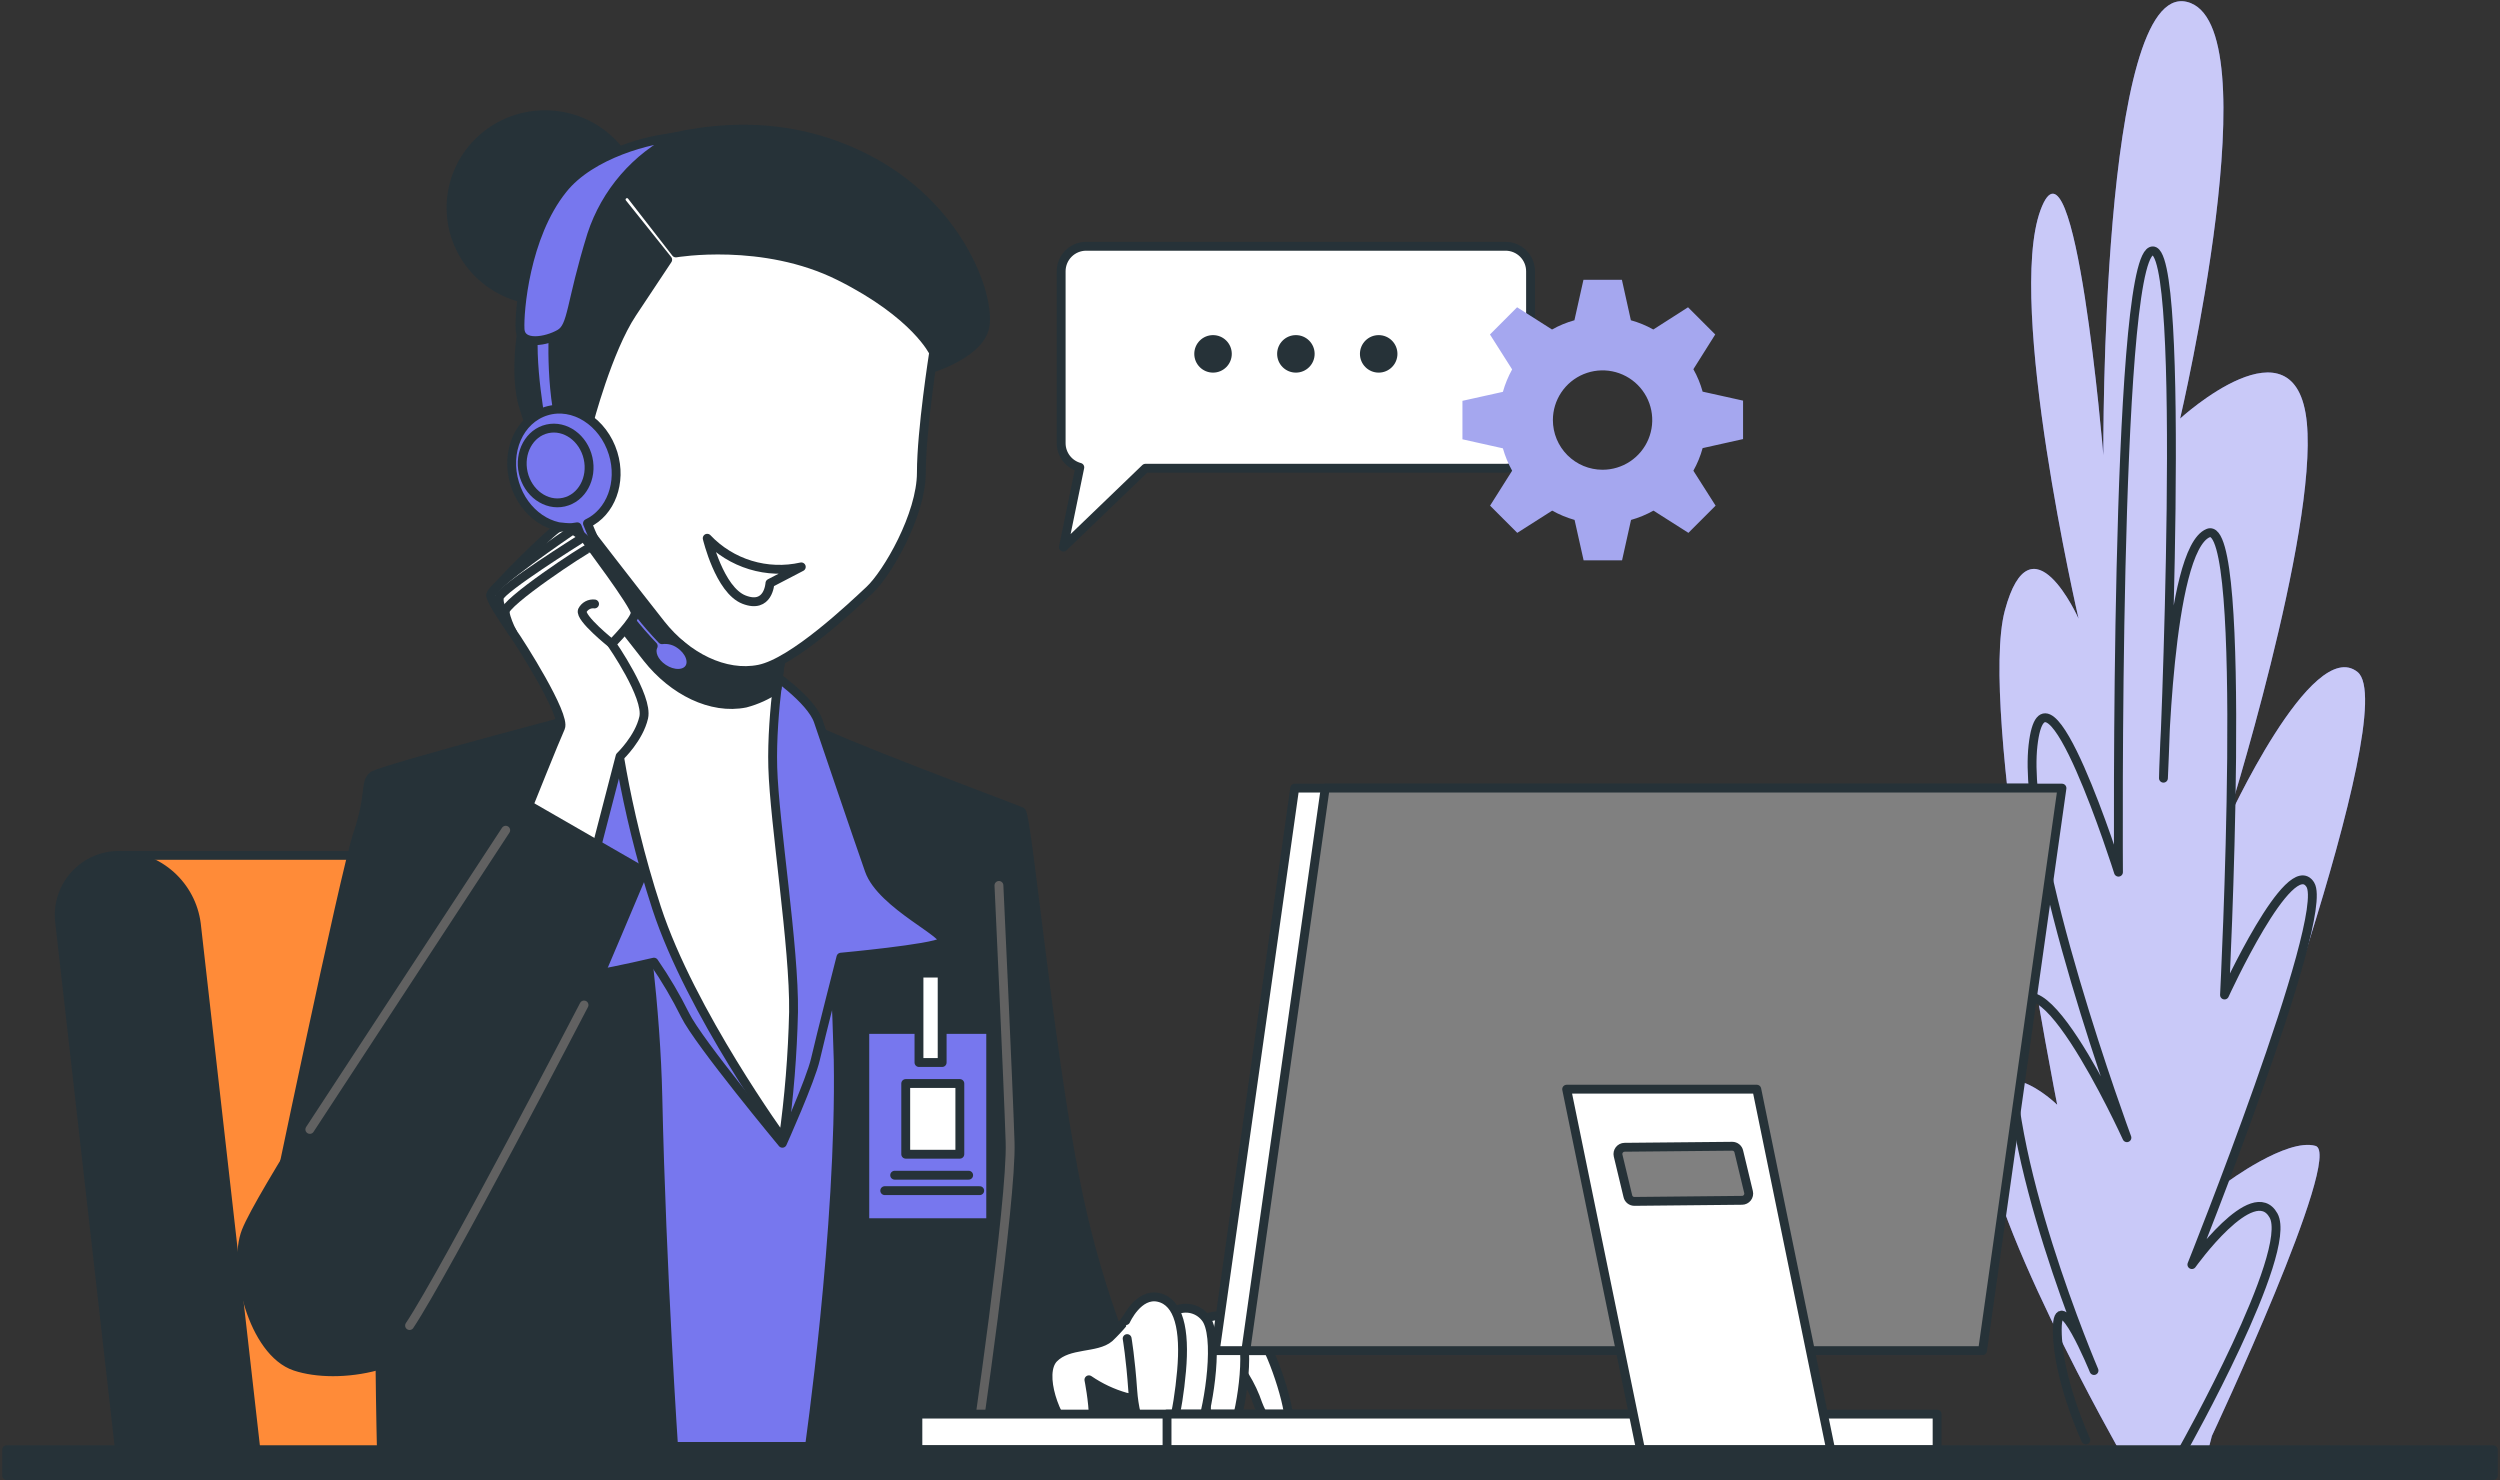 <svg width="282" height="167" viewBox="0 0 282 167" fill="none" xmlns="http://www.w3.org/2000/svg">
<rect x="0" y="0" width="282" height="167" fill="#333333" stroke="none"/>
<path d="M249.503 161.968C249.503 161.968 264.429 130.171 261.187 129.255C257.945 128.339 251.148 133.402 251.148 133.402C251.148 133.402 271.093 79.945 265.929 75.799C260.765 71.653 251.124 92.873 251.124 92.873C251.124 92.873 261.422 60.13 260.211 47.673C259 35.216 245.918 47.215 245.918 47.215C245.918 47.215 256.397 2.515 246.665 0.207C236.934 -2.101 237.259 51.355 237.259 51.355C237.259 51.355 234.066 13.104 230.167 23.705C226.269 34.306 234.463 69.784 234.463 69.784C234.463 69.784 229.119 57.803 226.148 68.862C223.177 79.921 232.053 124.621 232.053 124.621C232.053 124.621 224.509 117.25 223.804 126.465C223.099 135.68 239.423 164.252 239.423 164.252L248.66 165.192L249.503 161.968Z" fill="#7777EE"/>
<path opacity="0.6" d="M249.503 161.968C249.503 161.968 264.429 130.171 261.187 129.255C257.945 128.339 251.148 133.402 251.148 133.402C251.148 133.402 271.093 79.945 265.929 75.799C260.765 71.653 251.124 92.873 251.124 92.873C251.124 92.873 261.422 60.13 260.211 47.673C259 35.216 245.918 47.215 245.918 47.215C245.918 47.215 256.397 2.515 246.665 0.207C236.934 -2.101 237.259 51.355 237.259 51.355C237.259 51.355 234.066 13.104 230.167 23.705C226.269 34.306 234.463 69.784 234.463 69.784C234.463 69.784 229.119 57.803 226.148 68.862C223.177 79.921 232.053 124.621 232.053 124.621C232.053 124.621 224.509 117.25 223.804 126.465C223.099 135.68 239.423 164.252 239.423 164.252L248.66 165.192L249.503 161.968Z" fill="white"/>
<path d="M246.321 163.384C246.321 163.384 258.758 141.266 256.456 137.114C254.154 132.962 247.243 142.646 247.243 142.646C247.243 142.646 262.91 103.473 260.602 99.791C258.294 96.109 250.925 112.236 250.925 112.236C250.925 112.236 253.678 58.291 249.087 60.13C244.495 61.968 244.037 87.78 244.037 87.78C244.037 87.78 246.797 26.495 242.652 28.339C238.506 30.183 238.964 98.381 238.964 98.381C238.964 98.381 230.673 72.111 229.323 84.091C227.973 96.073 239.916 128.333 239.916 128.333C239.916 128.333 228.371 102.985 226.967 116.376C225.563 129.767 236.204 154.597 236.204 154.597C236.204 154.597 232.058 144.46 232.058 149.987C232.058 155.513 235.282 162.432 235.282 162.432" stroke="#263238" stroke-linecap="round" stroke-linejoin="round"/>
<path d="M13.86 96.488H67.886C70.428 96.549 72.865 97.516 74.757 99.216C76.649 100.915 77.871 103.236 78.202 105.757L84.83 164.354H21.561L13.86 96.488Z" fill="#FF8B38" stroke="#263238" stroke-linecap="round" stroke-linejoin="round"/>
<path d="M13.575 96.488C15.688 96.538 17.713 97.342 19.284 98.754C20.855 100.167 21.87 102.095 22.144 104.19L28.959 164.354H13.569L6.749 104.19C6.608 103.22 6.681 102.232 6.962 101.293C7.242 100.354 7.725 99.488 8.375 98.754C9.025 98.021 9.827 97.438 10.725 97.047C11.623 96.656 12.596 96.465 13.575 96.488Z" fill="#263238" stroke="#263238" stroke-linecap="round" stroke-linejoin="round"/>
<path d="M85.389 78.885C89.186 81.596 93.29 83.85 97.615 85.598C105.286 88.792 108.371 89.757 108.371 89.757L106.244 163.161H50.555C50.555 163.161 57.695 117.136 57.695 101.689C57.695 86.243 57.057 83.23 57.057 83.23L75.375 78.541L85.389 78.885Z" fill="#7777EE" stroke="#263238" stroke-linecap="round" stroke-linejoin="round"/>
<path d="M91.464 81.976C93.201 94.443 94.231 106.999 94.549 119.582C94.869 138.44 91.247 163.577 91.247 163.577H132.047C126.973 153.977 123.345 143.681 121.279 133.022C118.266 117.756 115.856 91.878 115.217 91.558C114.579 91.239 92.953 83.23 91.464 81.976Z" fill="#263238" stroke="#263238" stroke-linecap="round" stroke-linejoin="round"/>
<path d="M109.993 163.583C109.993 163.583 114.15 135.456 113.94 128.851C113.729 122.246 112.68 99.875 112.68 99.875" stroke="#616161" stroke-linecap="round" stroke-linejoin="round"/>
<path d="M68.56 80.06C68.56 80.06 73.778 104.028 74.206 123.741C74.634 143.454 76.014 163.691 76.014 163.691H43.023C43.023 163.691 42.596 145.684 43.023 139.506C43.451 133.329 43.451 134.607 43.451 134.607L30.665 137.909C30.665 137.909 38.872 98.38 40.36 94.017C41.848 89.654 41.107 88.262 42.065 87.514C43.023 86.767 68.56 80.06 68.56 80.06Z" fill="#263238" stroke="#263238" stroke-linecap="round" stroke-linejoin="round"/>
<path d="M128.149 147.287C127.289 148.605 126.277 149.819 125.136 150.903C123.672 152.156 120.532 151.505 118.863 153.217C117.194 154.928 119.02 160.154 121.129 161.98C124.744 165.095 122.828 155.64 122.828 155.64C124.103 156.514 125.511 157.175 126.998 157.598C129.046 158.068 134.319 156.465 136.084 156.393C137.85 156.321 140.302 155.983 141.242 154.018C142.182 152.054 136.349 149.685 133.758 148.745C131.928 148.117 130.053 147.629 128.149 147.287Z" fill="white" stroke="#263238" stroke-linecap="round" stroke-linejoin="round"/>
<path d="M139.308 150.059C139.865 149.91 140.453 149.928 141 150.11C141.548 150.292 142.03 150.63 142.387 151.083C143.592 152.668 146.002 159.828 145.297 161.208C144.592 162.588 142.766 160.654 141.899 158.382C141.529 157.287 141.035 156.237 140.428 155.254C140.428 155.254 139.476 155.718 138.807 154.476C138.139 153.235 137.464 151.373 139.308 150.059Z" fill="white" stroke="#263238" stroke-linecap="round" stroke-linejoin="round"/>
<path d="M135.896 148.812C136.48 148.476 137.162 148.352 137.827 148.462C138.491 148.572 139.097 148.908 139.542 149.414C141.235 151.222 140.072 158.822 139.174 161.148C138.276 163.474 136.577 163.185 136.324 161.751C136.071 160.316 135.782 153.163 135.691 151.506C135.617 150.602 135.686 149.693 135.896 148.812Z" fill="white" stroke="#263238" stroke-linecap="round" stroke-linejoin="round"/>
<path d="M132.282 147.992C132.858 147.629 133.547 147.49 134.219 147.601C134.891 147.712 135.498 148.065 135.927 148.594C137.608 150.505 136.367 158.544 135.445 161.015C134.523 163.486 132.824 163.197 132.583 161.66C132.342 160.123 132.125 152.572 132.053 150.812C131.991 149.866 132.068 148.916 132.282 147.992Z" fill="white" stroke="#263238" stroke-linecap="round" stroke-linejoin="round"/>
<path d="M126.992 148.968C126.992 148.968 128.396 145.828 130.686 146.346C132.975 146.865 133.698 149.962 133.277 154.663C132.855 159.364 131.975 163.1 130.698 163.233C129.42 163.366 128.028 160.527 127.775 156.857C127.522 153.187 127.142 150.993 127.142 150.993" fill="white"/>
<path d="M126.992 148.968C126.992 148.968 128.396 145.828 130.686 146.346C132.975 146.865 133.698 149.962 133.277 154.663C132.855 159.364 131.975 163.1 130.698 163.233C129.42 163.366 128.028 160.527 127.775 156.857C127.522 153.187 127.142 150.993 127.142 150.993" stroke="#263238" stroke-linecap="round" stroke-linejoin="round"/>
<path d="M97.549 116.117H111.752V137.921H97.549V116.117Z" fill="#7777EE" stroke="#263238" stroke-linecap="round" stroke-linejoin="round"/>
<path d="M103.66 109.765H106.275V119.853H103.66V109.765Z" fill="white" stroke="#263238" stroke-linecap="round" stroke-linejoin="round"/>
<path d="M102.166 122.222H108.27V130.195H102.166V122.222Z" fill="white" stroke="#263238" stroke-linecap="round" stroke-linejoin="round"/>
<path d="M109.264 132.563H100.918" stroke="#263238" stroke-linecap="round" stroke-linejoin="round"/>
<path d="M110.512 134.305H99.798" stroke="#263238" stroke-linecap="round" stroke-linejoin="round"/>
<path d="M86.878 75.799C86.878 75.799 91.464 78.885 92.301 81.337C93.139 83.79 96.67 94.228 98.056 98.17C99.442 102.111 107.323 105.522 106.257 106.27C105.19 107.017 94.856 107.969 94.856 107.969C94.856 107.969 92.512 117.136 91.982 119.48C91.452 121.824 88.252 128.96 88.252 128.96C88.252 128.96 78.774 117.557 77.279 114.496C76.253 112.426 75.079 110.432 73.766 108.53C73.766 108.53 69.717 109.488 67.138 109.916C64.559 110.344 57.551 110.976 57.871 109.807C58.19 108.638 61.703 103.521 63.089 98.513C64.475 93.505 63.625 82.531 65.324 78.27C67.024 74.009 70.748 73.37 72.037 73.051C73.326 72.731 84.962 73.985 86.878 75.799Z" fill="#7777EE" stroke="#263238" stroke-linecap="round" stroke-linejoin="round"/>
<path d="M88.373 72.496C88.373 72.496 86.987 80.27 87.168 86.556C87.349 92.842 89.62 106.908 89.512 114.152C89.404 118.964 89.013 123.765 88.343 128.532C88.343 128.532 77.9 114.152 74.068 102.43C70.236 90.708 69.169 80.698 69.169 79.951C69.169 79.204 68.958 61.841 68.958 61.841C68.958 61.841 80.064 73.454 88.373 72.496Z" fill="white" stroke="#263238" stroke-linecap="round" stroke-linejoin="round"/>
<path d="M69.073 69.211C69.031 65.306 68.989 61.841 68.989 61.841C68.989 61.841 80.064 73.454 88.373 72.496C88.373 72.496 87.981 74.684 87.65 77.679C86.563 78.424 85.357 78.976 84.083 79.312C80.238 80.084 75.93 77.932 73.008 74.238C71.929 72.876 70.501 71.019 69.073 69.211Z" fill="#263238" stroke="#263238" stroke-linecap="round" stroke-linejoin="round"/>
<path d="M61.475 33.926C55.621 33.926 50.876 29.228 50.876 23.433C50.876 17.639 55.621 12.941 61.475 12.941C67.329 12.941 72.074 17.639 72.074 23.433C72.074 29.228 67.329 33.926 61.475 33.926Z" fill="#263238" stroke="#263238" stroke-linecap="round" stroke-linejoin="round"/>
<path d="M104.395 41.766C104.395 41.766 110.083 40.223 111.023 37.15C111.963 34.076 108.559 23.288 97.484 17.762C86.409 12.236 76.249 15.297 71.79 16.527C67.331 17.756 64.096 20.07 61.173 28.224C58.251 36.378 58.1 42.688 59.022 45.762C59.57 47.6 60.238 49.399 61.023 51.15C61.023 51.15 66.711 51.752 68.253 49.456C69.796 47.16 69.175 35.595 75.791 32.841C82.408 30.087 95.019 31.635 98.086 34.377C101.153 37.12 104.395 41.766 104.395 41.766Z" fill="#263238" stroke="#263238" stroke-linecap="round" stroke-linejoin="round"/>
<path d="M105.316 39.766C105.316 39.766 103.931 48.534 103.931 53.301C103.931 58.069 100.086 64.692 98.086 66.56C96.085 68.428 89.469 74.714 85.625 75.486C81.78 76.257 77.472 74.099 74.549 70.405C71.627 66.711 65.933 59.328 65.933 59.328C64.663 59.469 63.384 59.163 62.317 58.461C61.249 57.758 60.461 56.705 60.088 55.483C58.545 51.017 59.317 45.943 61.932 45.328C64.547 44.714 66.391 47.787 66.391 47.787C66.391 47.787 68.548 39.482 71.314 35.324L75.315 29.297L70.211 22.915C70.155 22.846 70.114 22.766 70.091 22.68C70.067 22.594 70.061 22.505 70.074 22.416C70.086 22.328 70.117 22.244 70.163 22.168C70.209 22.092 70.271 22.026 70.344 21.975C70.481 21.877 70.651 21.835 70.818 21.858C70.985 21.882 71.137 21.969 71.241 22.102L76.237 28.532C76.237 28.532 86.083 26.838 94.699 31.148C103.316 35.457 105.316 39.766 105.316 39.766Z" fill="white" stroke="#263238" stroke-linecap="round" stroke-linejoin="round"/>
<path d="M90.385 63.944C88.488 64.372 86.512 64.299 84.652 63.733C82.792 63.167 81.111 62.126 79.774 60.714C79.774 60.714 81.153 66.56 83.925 67.638C86.697 68.717 86.848 65.788 86.848 65.788L90.385 63.944Z" stroke="#263238" stroke-linecap="round" stroke-linejoin="round"/>
<path d="M62.468 35.752C62.468 35.752 61.937 42.677 63.215 47.896L61.19 48.535C61.19 48.535 59.593 40.543 60.341 36.071L62.468 35.752Z" fill="#7777EE" stroke="#263238" stroke-linecap="round" stroke-linejoin="round"/>
<path d="M76.231 15.496C74.003 16.608 72.018 18.15 70.39 20.034C68.762 21.918 67.523 24.105 66.746 26.471C64.3 34.353 64.619 36.806 63.131 37.656C61.642 38.506 58.762 39.042 58.66 37.126C58.557 35.209 59.22 26.657 63.48 21.354C66.674 17.316 73.567 15.605 76.231 15.496Z" fill="#7777EE" stroke="#263238" stroke-linecap="round" stroke-linejoin="round"/>
<path d="M61.626 46.371C64.693 45.43 68.061 47.576 69.158 51.138C70.17 54.434 68.881 57.797 66.266 59.038C68.186 63.918 71.041 68.375 74.671 72.159C75.378 72.071 76.092 72.252 76.672 72.665C77.769 73.406 78.251 74.617 77.739 75.377C77.226 76.136 75.931 76.148 74.828 75.413C73.725 74.678 73.334 73.605 73.683 72.87C69.971 68.995 67.06 64.426 65.115 59.424C62.186 60.027 59.089 57.93 58.059 54.537C56.962 50.969 58.559 47.311 61.626 46.371Z" fill="#7777EE" stroke="#263238" stroke-linecap="round" stroke-linejoin="round"/>
<path d="M59.023 53.338C59.541 55.616 61.596 57.098 63.614 56.64C65.633 56.182 66.85 53.958 66.332 51.68C65.814 49.402 63.759 47.92 61.74 48.372C59.722 48.824 58.505 51.053 59.023 53.338Z" fill="#7777EE" stroke="#263238" stroke-linecap="round" stroke-linejoin="round"/>
<path d="M59.613 90.926C59.613 90.926 62.596 83.471 63.228 82.085C63.861 80.698 58.649 72.496 57.805 71.321C56.962 70.146 55.359 67.705 55.359 67.169C55.359 66.632 61.427 60.666 62.71 59.708C63.994 58.749 66.115 60.913 66.115 60.913C66.115 60.913 71.652 68.266 71.652 69.115C71.652 69.965 68.995 72.629 68.995 72.629C68.995 72.629 73.147 78.595 72.61 80.94C72.074 83.284 69.947 85.309 69.947 85.309L66.964 96.814L59.613 90.926Z" fill="white" stroke="#263238" stroke-linecap="round" stroke-linejoin="round"/>
<path d="M68.988 72.598C68.988 72.598 65.373 69.724 65.686 68.874C65.81 68.622 66.01 68.414 66.257 68.28C66.504 68.146 66.787 68.093 67.066 68.127" stroke="#263238" stroke-linecap="round" stroke-linejoin="round"/>
<path d="M66.428 61.841C66.108 61.841 56.739 68.018 56.949 69.073C57.136 69.851 57.421 70.603 57.799 71.309" stroke="#263238" stroke-linecap="round" stroke-linejoin="round"/>
<path d="M65.361 60.883C65.361 60.883 56.522 66.421 56.323 67.379C56.283 67.694 56.321 68.014 56.432 68.311C56.543 68.608 56.725 68.874 56.962 69.085" stroke="#263238" stroke-linecap="round" stroke-linejoin="round"/>
<path d="M64.402 59.925C64.402 59.925 55.135 66.211 55.364 67.157C55.618 67.932 56.014 68.654 56.533 69.284" stroke="#263238" stroke-linecap="round" stroke-linejoin="round"/>
<path d="M58.335 90.076L72.609 98.296C72.609 98.296 54.075 142.399 50.664 148.365C47.254 154.332 38.094 155.718 33.298 154.121C28.502 152.524 26.164 142.935 27.761 138.885C29.357 134.836 40.866 117.135 46.398 108.288C51.929 99.441 58.335 90.076 58.335 90.076Z" fill="#263238" stroke="#263238" stroke-linecap="round" stroke-linejoin="round"/>
<path d="M65.879 113.363C65.879 113.363 50.212 143.496 46.199 149.523" stroke="#616161" stroke-linecap="round" stroke-linejoin="round"/>
<path d="M57.045 93.649L34.949 127.399" stroke="#616161" stroke-linecap="round" stroke-linejoin="round"/>
<path d="M119.699 49.999V30.599C119.699 29.851 119.996 29.134 120.525 28.605C121.054 28.076 121.771 27.779 122.519 27.779H169.826C170.574 27.779 171.292 28.076 171.821 28.605C172.349 29.134 172.646 29.851 172.646 30.599V49.999C172.646 50.747 172.349 51.464 171.821 51.993C171.292 52.522 170.574 52.819 169.826 52.819H129.202L119.952 61.721L121.802 52.717C121.201 52.559 120.669 52.207 120.289 51.715C119.909 51.224 119.701 50.62 119.699 49.999Z" fill="white" stroke="#263238" stroke-linecap="round" stroke-linejoin="round"/>
<path d="M155.516 42.032C154.348 42.032 153.401 41.085 153.401 39.917C153.401 38.748 154.348 37.801 155.516 37.801C156.684 37.801 157.631 38.748 157.631 39.917C157.631 41.085 156.684 42.032 155.516 42.032Z" fill="#263238"/>
<path d="M146.176 42.032C145.008 42.032 144.061 41.085 144.061 39.917C144.061 38.748 145.008 37.801 146.176 37.801C147.344 37.801 148.291 38.748 148.291 39.917C148.291 41.085 147.344 42.032 146.176 42.032Z" fill="#263238"/>
<path d="M136.83 42.032C135.662 42.032 134.715 41.085 134.715 39.917C134.715 38.748 135.662 37.801 136.83 37.801C137.998 37.801 138.945 38.748 138.945 39.917C138.945 41.085 137.998 42.032 136.83 42.032Z" fill="#263238"/>
<path d="M164.964 49.553V45.214L169.526 44.201C169.774 43.32 170.124 42.471 170.568 41.67L168.068 37.729L171.129 34.661L175.069 37.168C175.866 36.72 176.714 36.37 177.594 36.126L178.613 31.564H182.951L183.963 36.126C184.846 36.369 185.696 36.719 186.494 37.168L190.411 34.661L193.478 37.729L191.013 41.646C191.463 42.444 191.813 43.294 192.056 44.177L196.617 45.19V49.529L192.056 50.547C191.813 51.436 191.463 52.292 191.013 53.097L193.52 57.038L190.453 60.106L186.512 57.599C185.713 58.047 184.864 58.399 183.981 58.647L182.969 63.203H178.631L177.612 58.647C176.732 58.398 175.885 58.046 175.088 57.599L171.147 60.106L168.08 57.038L170.568 53.097C170.125 52.298 169.775 51.45 169.526 50.572L164.964 49.553ZM180.77 52.988C181.878 52.988 182.962 52.659 183.883 52.044C184.805 51.428 185.523 50.552 185.947 49.528C186.371 48.504 186.482 47.377 186.266 46.29C186.05 45.203 185.516 44.204 184.732 43.42C183.949 42.636 182.95 42.103 181.863 41.886C180.776 41.67 179.649 41.781 178.625 42.205C177.601 42.63 176.726 43.348 176.11 44.27C175.495 45.191 175.166 46.275 175.166 47.383C175.166 48.119 175.311 48.848 175.592 49.528C175.874 50.208 176.287 50.826 176.807 51.347C177.328 51.867 177.945 52.28 178.625 52.562C179.305 52.843 180.034 52.988 180.77 52.988Z" fill="#A5A7EF"/>
<path d="M203.201 163.529H103.537V159.509H203.201V163.529Z" fill="white" stroke="#263238" stroke-linecap="round" stroke-linejoin="round"/>
<path d="M218.506 163.529H131.641V159.509H218.506V163.529Z" fill="white" stroke="#263238" stroke-linecap="round" stroke-linejoin="round"/>
<path d="M220.188 152.355H137.083L146.043 88.901H229.148L220.188 152.355Z" fill="white" stroke="#263238" stroke-linecap="round" stroke-linejoin="round"/>
<path d="M223.63 152.355H140.524L149.484 88.901H232.59L223.63 152.355Z" fill="#808080" stroke="#263238" stroke-linecap="round" stroke-linejoin="round"/>
<path d="M198.164 122.861L206.504 163.529H185.059L176.719 122.861H198.164ZM183.619 134.914C183.653 135.085 183.746 135.238 183.881 135.348C184.017 135.458 184.186 135.518 184.36 135.517L196.507 135.396C196.621 135.395 196.733 135.368 196.835 135.317C196.937 135.267 197.026 135.194 197.096 135.104C197.166 135.015 197.215 134.91 197.239 134.799C197.264 134.688 197.263 134.573 197.236 134.462L196.14 129.9C196.105 129.729 196.012 129.576 195.877 129.466C195.742 129.356 195.573 129.297 195.399 129.297L183.245 129.412C183.132 129.414 183.02 129.442 182.919 129.493C182.818 129.544 182.73 129.617 182.66 129.706C182.591 129.796 182.543 129.9 182.519 130.01C182.495 130.121 182.496 130.236 182.522 130.346L183.619 134.914Z" fill="white" stroke="#263238" stroke-linecap="round" stroke-linejoin="round"/>
<path d="M281.246 166.446L0.752 166.446L0.752 163.529L281.246 163.529V166.446Z" fill="#263238" stroke="#263238" stroke-linecap="round" stroke-linejoin="round"/>
</svg>
